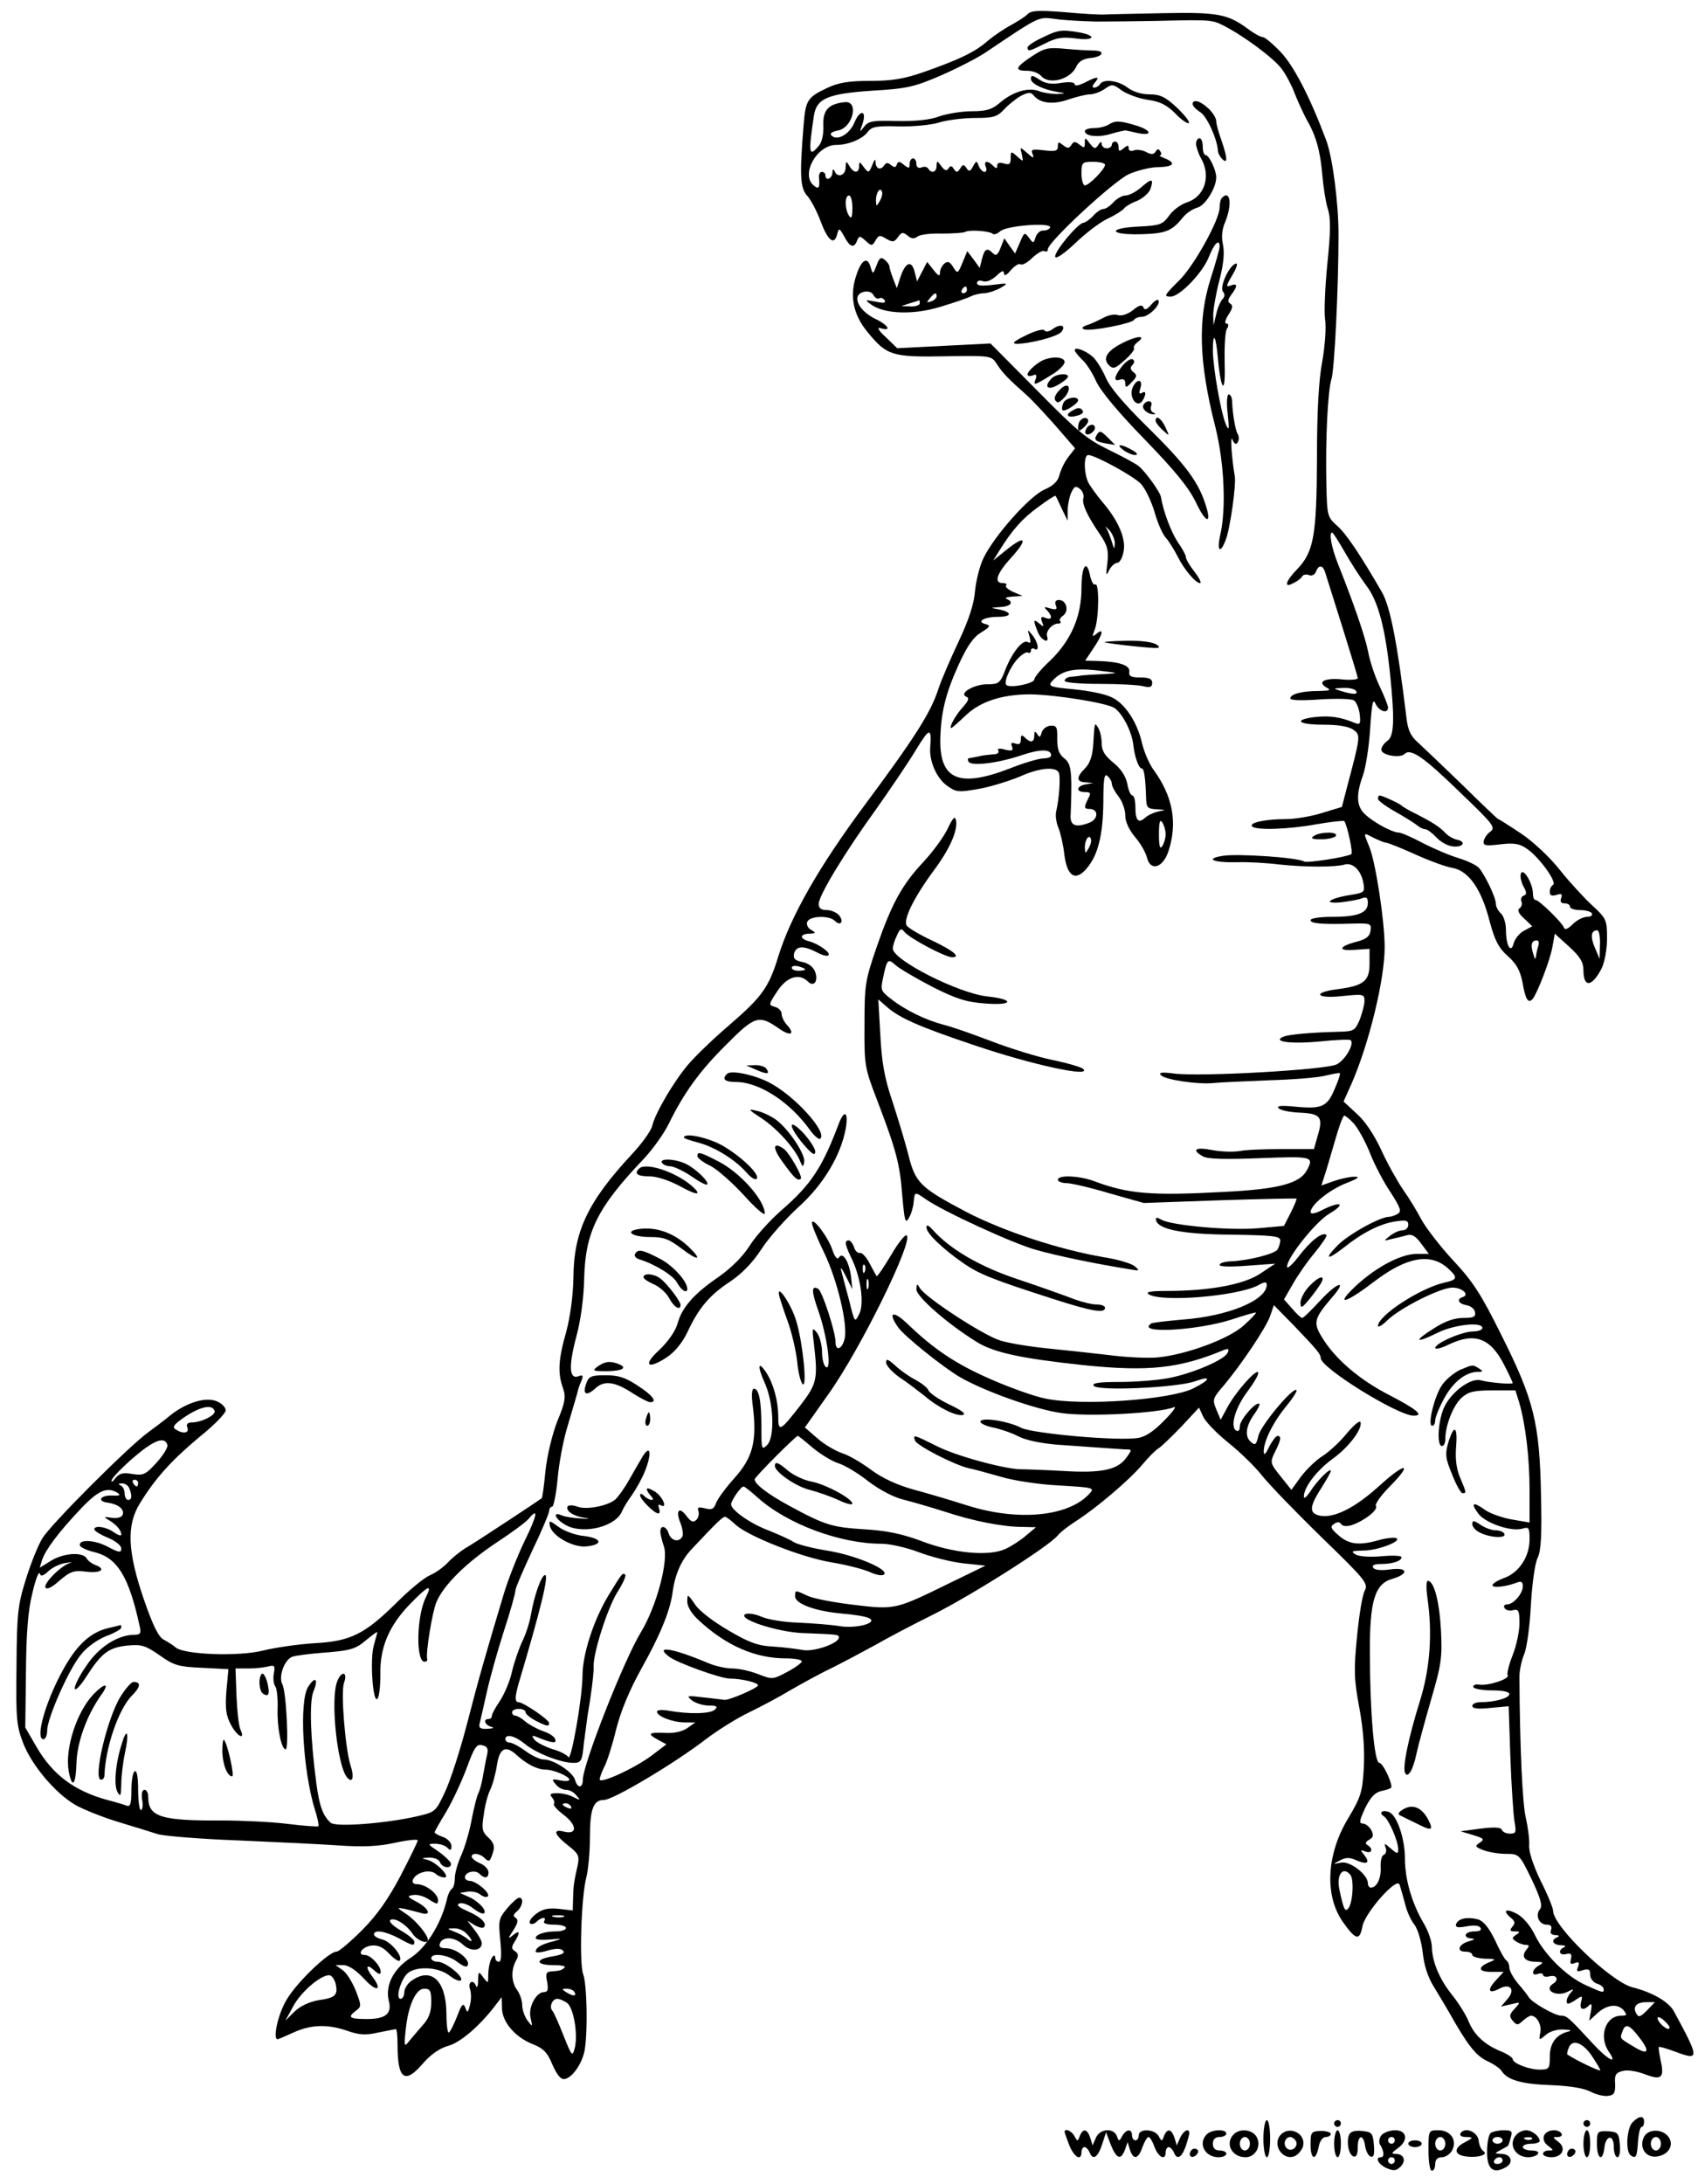 <?xml version="1.0" standalone="no"?>
<!DOCTYPE svg PUBLIC "-//W3C//DTD SVG 20010904//EN"
 "http://www.w3.org/TR/2001/REC-SVG-20010904/DTD/svg10.dtd">
<svg version="1.0" xmlns="http://www.w3.org/2000/svg"
 width="504pt" height="648pt" viewBox="0 0 504 648"
 preserveAspectRatio="xMidYMid meet">

<g transform="translate(0,648) scale(0.1,-0.1)"
fill="#000000" stroke="none">
<path d="M3049 6437 c-8 -8 -31 -22 -49 -32 -19 -10 -50 -31 -68 -46 -37 -33
-85 -56 -191 -93 -57 -20 -94 -26 -158 -26 -64 0 -94 -5 -128 -21 -59 -28 -64
-36 -70 -113 -12 -149 -10 -185 12 -208 11 -13 27 -44 37 -70 22 -60 41 -77
50 -46 6 23 7 23 22 -4 17 -32 29 -35 38 -12 6 15 8 15 25 0 18 -17 20 -16 30
1 9 16 13 16 31 5 19 -11 24 -11 35 4 11 16 15 16 29 5 11 -10 20 -10 29 -3 7
6 39 10 72 9 33 0 65 2 70 5 12 7 73 3 82 -6 3 -3 13 0 22 8 19 17 153 27 148
11 -2 -5 -11 -9 -20 -9 -9 1 -19 -8 -23 -19 -6 -20 -7 -20 -20 -2 -13 17 -14
16 -27 -15 l-14 -32 -16 22 -16 23 -11 -28 c-8 -21 -14 -25 -22 -17 -18 18
-25 15 -33 -15 l-7 -28 -18 25 -19 25 -14 -34 c-14 -34 -15 -34 -28 -13 -10
16 -16 18 -26 10 -7 -6 -13 -18 -13 -27 0 -12 -5 -10 -19 8 l-19 24 -15 -29
-15 -29 -7 28 c-9 36 -27 30 -42 -14 l-11 -34 -11 28 c-6 16 -11 32 -11 36 0
5 -6 14 -14 20 -11 10 -16 6 -24 -16 -11 -28 -11 -28 -18 -5 -9 32 -27 22 -42
-24 -21 -61 -10 -117 33 -169 57 -70 73 -75 231 -72 136 2 136 2 153 -23 16
-26 36 -46 87 -91 16 -14 55 -56 87 -92 l58 -67 -20 -26 c-11 -14 -22 -37 -26
-52 -4 -19 -18 -33 -46 -45 -45 -21 -148 -137 -180 -203 -11 -23 -22 -67 -25
-98 -3 -38 -18 -84 -48 -148 -24 -51 -52 -115 -61 -143 -23 -70 -68 -141 -218
-343 -136 -183 -220 -330 -257 -450 -28 -92 -49 -120 -145 -203 -46 -39 -102
-93 -123 -118 -43 -51 -97 -143 -106 -181 -3 -14 -30 -52 -61 -85 -131 -141
-172 -229 -173 -366 -1 -53 -9 -113 -21 -159 -24 -84 -26 -123 -10 -168 9 -26
7 -42 -17 -99 -15 -39 -30 -101 -35 -147 -4 -43 -9 -79 -11 -81 -9 -7 -188
-125 -218 -143 -20 -11 -47 -33 -60 -47 -14 -15 -38 -32 -55 -39 -16 -7 -59
-42 -95 -78 -97 -96 -138 -117 -246 -123 -49 -3 -118 -13 -154 -22 -72 -18
-232 -12 -258 9 -8 7 -24 17 -35 23 -16 7 -33 42 -60 120 -49 143 -52 221 -11
286 46 75 94 127 175 195 44 35 79 71 79 80 0 8 -11 20 -25 26 -32 15 -89 -2
-137 -39 -19 -16 -50 -39 -69 -53 -61 -45 -290 -274 -314 -315 -13 -22 -35
-77 -49 -123 -23 -74 -26 -100 -27 -255 -2 -156 0 -177 20 -229 26 -66 95
-148 155 -183 23 -13 80 -36 126 -50 47 -14 101 -31 120 -37 19 -5 125 -14
235 -18 110 -5 245 -11 300 -15 72 -5 119 -3 168 8 37 8 67 11 67 7 0 -4 -23
-51 -51 -105 -36 -68 -69 -116 -114 -161 -35 -35 -69 -64 -76 -64 -23 0 -120
-93 -149 -144 -25 -42 -41 -116 -26 -116 2 0 23 9 47 20 53 24 102 25 160 5
34 -12 54 -14 92 -5 26 5 50 10 52 10 3 0 5 -21 5 -47 0 -103 22 -118 77 -53
22 25 48 43 72 50 36 9 92 57 138 116 l22 29 1 -32 c0 -41 38 -86 90 -107 33
-13 45 -25 60 -62 14 -31 25 -44 36 -42 24 4 54 49 60 89 9 61 6 193 -5 222
-12 32 -6 232 10 290 5 21 10 72 10 114 0 86 10 113 42 113 27 0 210 109 302
180 37 28 95 64 129 80 33 16 88 45 121 65 33 19 89 50 125 67 36 18 92 48
125 66 33 19 112 61 175 92 117 59 343 202 370 235 8 10 33 29 55 43 59 38
155 119 195 166 19 23 41 45 50 50 8 5 38 34 67 64 l52 56 12 -26 c6 -15 40
-50 76 -79 35 -28 80 -72 100 -98 20 -25 99 -107 176 -182 129 -125 139 -137
128 -158 -7 -12 -17 -73 -23 -136 -10 -100 -9 -127 7 -213 12 -65 16 -126 13
-178 -4 -71 -9 -86 -46 -148 -65 -107 -71 -230 -16 -308 38 -54 50 -57 58 -13
8 41 102 147 110 124 3 -8 10 -33 16 -55 5 -23 18 -52 29 -65 10 -14 20 -49
24 -82 4 -38 15 -73 34 -103 15 -25 35 -58 43 -72 55 -98 80 -130 113 -146 20
-9 40 -23 44 -30 16 -26 58 -39 144 -42 56 -2 99 -9 119 -19 17 -9 41 -15 53
-13 18 2 22 9 21 36 -2 26 2 33 23 38 14 4 42 -1 66 -10 49 -19 58 -10 46 42
-4 20 -7 38 -5 39 2 2 24 -5 49 -14 72 -27 72 -21 -4 119 -15 29 -64 57 -123
72 -64 16 -236 181 -236 227 0 8 -16 48 -37 89 -22 46 -36 87 -34 107 1 17 -4
53 -10 80 -10 39 -18 214 -19 419 0 17 6 47 14 66 8 19 17 84 20 147 4 65 12
123 20 139 10 21 13 66 10 188 -4 211 -21 281 -117 472 -60 121 -84 159 -144
223 -39 42 -81 97 -94 121 -12 23 -36 63 -54 88 -17 25 -47 78 -65 118 -21 45
-48 86 -73 108 l-39 36 25 56 c51 118 97 306 97 402 0 78 -27 252 -45 296 -19
47 -20 45 13 28 15 -7 31 -14 36 -14 5 0 43 -15 85 -34 42 -19 93 -38 113 -41
48 -9 86 -64 110 -160 15 -55 26 -77 53 -101 26 -23 37 -43 44 -78 9 -52 17
-64 30 -50 14 17 52 115 59 155 l7 39 43 -39 c32 -29 42 -46 42 -69 0 -53 25
-51 54 5 9 19 16 56 16 89 0 55 -2 59 -44 98 -25 23 -68 70 -96 105 -29 37
-79 84 -115 108 -36 24 -66 43 -68 43 -2 0 -50 46 -108 103 -58 56 -117 112
-131 125 -20 17 -29 36 -33 70 -27 222 -48 331 -73 375 -65 112 -106 174 -134
198 -28 25 -29 30 -31 120 -3 136 4 278 15 314 9 28 21 270 21 430 0 94 -18
231 -37 280 -48 128 -96 220 -135 261 -23 24 -47 44 -53 44 -6 0 -25 10 -42
23 -61 45 -89 51 -250 48 -83 -2 -162 -3 -176 -4 -14 -1 -68 2 -121 7 -78 6
-99 5 -110 -7z m206 -21 c44 0 125 1 180 2 160 4 163 3 197 -14 62 -32 149
-97 172 -128 13 -17 31 -51 40 -76 10 -25 26 -59 35 -76 27 -46 40 -92 46
-164 3 -35 10 -80 16 -99 9 -27 9 -65 -1 -162 -7 -69 -10 -144 -7 -166 4 -22
0 -77 -8 -124 -11 -56 -16 -152 -16 -289 -1 -228 -9 -277 -59 -329 -35 -36
-40 -57 -11 -41 11 5 23 14 26 20 3 5 12 7 20 4 8 -4 18 1 21 10 8 21 20 20
27 -1 3 -10 26 -83 51 -162 25 -80 46 -148 46 -153 0 -4 -19 -6 -43 -4 -52 6
-79 -6 -51 -23 16 -9 13 -10 -21 -11 -50 0 -85 -9 -85 -22 0 -6 35 -7 88 -3
48 3 93 2 101 -3 7 -5 15 -24 17 -42 3 -27 1 -31 -14 -25 -44 18 -73 22 -116
18 -69 -8 -55 -23 22 -23 43 0 75 -5 89 -15 22 -16 22 -17 -20 -175 l-14 -54
-59 -18 c-32 -10 -80 -18 -105 -18 -61 0 -110 -10 -103 -21 8 -13 107 -10 194
6 41 7 77 11 80 9 8 -9 27 -95 21 -98 -14 -9 -132 -27 -140 -22 -18 12 -197
24 -241 17 -57 -9 -28 -21 45 -19 28 1 84 -2 125 -7 76 -8 162 -8 191 0 23 7
48 -16 55 -51 6 -31 5 -32 -37 -39 -63 -10 -86 -27 -29 -22 25 3 53 8 63 12
13 5 17 2 17 -14 0 -29 -29 -41 -104 -41 -37 0 -66 -4 -66 -10 0 -10 34 -13
128 -10 50 1 53 0 50 -21 -2 -17 -13 -25 -38 -32 -56 -14 -62 -29 -10 -25 l45
3 0 -45 c0 -51 -18 -65 -97 -75 -76 -10 -60 -29 17 -20 62 6 65 6 65 -15 0
-11 -7 -36 -14 -55 -14 -33 -18 -35 -63 -36 -81 -2 -146 -8 -162 -14 -38 -15
18 -23 104 -15 49 5 92 7 94 4 12 -11 -17 -60 -42 -72 -33 -16 -405 -37 -482
-27 -37 5 -47 3 -39 -5 14 -14 112 -28 157 -23 18 2 91 5 162 8 72 2 148 8
170 14 22 5 41 9 42 7 2 -2 -5 -23 -16 -48 -22 -52 -38 -59 -119 -51 -40 4
-54 2 -47 -5 6 -6 34 -12 64 -13 61 -3 69 -13 52 -69 l-11 -39 -94 0 c-51 0
-108 -2 -127 -6 -19 -3 -55 -2 -81 3 -50 10 -63 1 -27 -19 15 -8 68 -9 170 -5
155 6 160 5 138 -36 -21 -39 -84 -56 -244 -64 -219 -12 -287 -6 -388 32 -43
16 -107 19 -107 4 0 -5 11 -10 25 -10 13 0 71 -13 127 -30 l103 -29 225 8
c124 4 226 6 228 5 2 -1 -6 -20 -17 -42 l-20 -39 -78 -7 c-84 -7 -252 8 -285
25 -16 9 -19 8 -16 -3 9 -26 81 -40 225 -41 120 -2 143 -4 143 -17 0 -8 -4
-20 -8 -27 -8 -13 -87 -33 -138 -35 -19 -1 -34 -5 -34 -11 0 -5 33 -6 83 -2
l82 6 -45 -30 c-49 -32 -149 -51 -280 -51 -46 0 -61 -3 -50 -10 38 -24 258 -6
323 26 21 12 27 12 27 2 -1 -46 -115 -93 -251 -103 -46 -4 -87 -9 -91 -11 -51
-32 133 -22 237 11 39 13 71 22 73 21 1 -2 -15 -19 -36 -38 -44 -40 -168 -86
-254 -95 -29 -3 -96 0 -148 7 -52 6 -135 15 -185 20 -49 5 -111 15 -136 23
-50 15 -223 128 -239 156 -8 14 -9 13 -10 -4 0 -22 92 -102 177 -155 52 -33
133 -50 318 -70 194 -20 286 -10 418 45 13 5 16 3 11 -8 -8 -21 -107 -63 -178
-76 -33 -6 -97 -11 -143 -11 -60 0 -82 -3 -77 -11 10 -17 247 -6 301 13 50 18
47 5 -5 -21 -68 -34 -333 -53 -440 -30 -31 6 -104 32 -161 57 -103 45 -168 88
-248 165 -43 41 -59 34 -27 -11 18 -26 134 -119 184 -148 73 -42 222 -95 299
-106 80 -12 290 -1 335 17 10 5 -2 -13 -28 -39 -30 -31 -56 -49 -78 -52 -59
-10 -313 13 -347 30 -38 20 -121 33 -121 18 0 -5 17 -13 37 -17 20 -4 54 -15
75 -26 23 -12 68 -21 115 -25 43 -3 101 -7 128 -9 28 -2 60 -4 73 -5 23 0 23
0 5 -25 -26 -36 -74 -46 -188 -39 -55 3 -110 5 -123 5 -44 -1 -194 39 -252 69
-68 34 -71 35 -64 16 6 -15 116 -72 160 -82 16 -3 58 -15 94 -25 35 -11 113
-23 172 -26 104 -6 108 -7 92 -24 -62 -69 -213 -83 -364 -35 -47 15 -118 36
-159 47 -47 13 -91 33 -125 58 -28 21 -67 44 -87 50 -20 7 -53 26 -73 44 l-37
32 70 99 c95 133 254 457 232 471 -5 3 -26 -24 -47 -60 -21 -35 -40 -63 -42
-61 -2 3 -11 19 -21 38 -9 18 -22 32 -28 31 -7 -2 -15 6 -18 17 -4 11 -11 20
-16 20 -13 0 -11 -12 6 -48 29 -56 41 -137 26 -169 -14 -28 -14 -28 -30 37
-10 36 -20 76 -24 90 -4 14 2 7 13 -15 l20 -40 -4 38 c-6 45 -25 75 -36 56 -5
-7 -12 2 -19 22 -12 38 -60 101 -61 81 0 -8 16 -47 36 -88 40 -83 71 -215 61
-256 -8 -32 -27 -38 -27 -9 0 29 -39 149 -51 157 -21 12 -21 -6 0 -65 26 -74
40 -177 23 -167 -7 4 -12 24 -12 45 0 20 -7 46 -15 57 -15 18 -15 15 -9 -34
12 -103 9 -117 -40 -181 -60 -77 -66 -81 -66 -34 0 46 -14 97 -35 130 -25 38
-28 21 -5 -30 27 -60 30 -161 7 -184 -16 -16 -17 -13 -17 52 0 78 -7 115 -22
115 -7 0 -8 -21 -3 -56 12 -100 -1 -149 -55 -209 -26 -29 -51 -63 -55 -75 -6
-17 -12 -20 -32 -15 -20 5 -24 3 -20 -8 3 -8 0 -20 -6 -26 -9 -9 -16 -6 -29
11 -22 30 -34 17 -18 -21 6 -16 9 -35 5 -40 -10 -18 -33 -12 -40 9 -7 23 -25
27 -25 6 0 -8 5 -27 10 -42 16 -41 -21 -180 -68 -257 -51 -84 -172 -392 -172
-437 0 -26 -16 -26 -23 -1 -6 23 -63 61 -93 61 -11 0 -35 11 -54 25 -19 14
-40 25 -47 25 -7 0 -13 5 -13 10 0 17 27 11 57 -13 33 -28 108 -57 144 -57 24
0 27 4 32 58 4 31 9 68 11 82 10 57 19 126 18 145 -2 39 40 170 69 219 17 26
28 51 25 54 -8 7 -9 6 -51 -63 -43 -72 -75 -170 -76 -234 0 -68 -34 -258 -42
-244 -4 7 -26 18 -48 24 -21 7 -45 19 -52 27 -10 13 -9 15 8 8 44 -18 58 -19
53 -6 -2 8 -18 18 -36 24 -17 6 -41 19 -52 28 -11 10 -25 18 -30 18 -6 0 -10
5 -10 10 0 6 9 10 20 10 11 0 20 -4 20 -10 0 -5 13 -16 30 -25 33 -17 40 -18
40 -7 0 10 -77 62 -91 62 -11 0 -11 15 0 54 67 225 92 328 78 323 -11 -3 -32
-63 -41 -117 -4 -23 -15 -58 -25 -78 -10 -21 -24 -61 -31 -90 -6 -29 -23 -68
-36 -88 -13 -19 -24 -39 -24 -44 0 -6 -4 -10 -10 -10 -17 0 -11 -18 8 -23 10
-3 6 -5 -11 -6 -22 -1 -27 3 -23 17 2 9 12 51 21 92 9 41 32 123 51 182 19 58
34 112 34 120 0 7 23 60 50 118 28 58 50 111 50 117 0 7 4 13 9 13 4 0 12 37
16 82 4 46 17 116 30 158 12 41 25 84 28 95 2 11 8 29 13 39 6 15 4 18 -9 13
-27 -10 -30 28 -7 115 14 51 23 119 24 178 4 135 39 207 174 349 28 29 62 77
76 105 46 94 93 159 172 237 85 86 97 89 157 47 33 -23 48 -17 24 10 -10 10
-17 26 -17 34 0 9 -9 18 -20 21 -19 5 -19 7 7 46 28 43 65 55 91 29 18 -18 32
2 21 30 -5 13 -20 25 -38 28 -22 5 -27 10 -24 25 6 23 28 24 67 4 16 -9 32
-13 35 -9 8 7 -28 33 -56 41 -13 3 -23 9 -23 14 0 5 10 9 23 9 19 1 20 2 5 11
-10 5 -15 16 -12 24 7 18 65 20 82 3 17 -17 28 -2 12 17 -7 8 -23 15 -36 15
-17 0 -24 6 -24 18 0 25 77 152 171 282 41 58 94 136 117 174 41 68 48 69 43
8 -3 -40 19 -91 50 -113 28 -20 34 -20 97 -9 37 7 90 24 119 36 57 26 108 31
116 11 5 -13 1 -76 -8 -114 -3 -12 0 -34 7 -50 6 -15 14 -50 17 -77 8 -66 33
-82 66 -43 34 39 49 99 50 199 0 68 3 84 12 76 7 -6 13 -16 13 -23 0 -7 9 -24
20 -38 11 -14 20 -39 20 -56 0 -19 11 -42 28 -63 16 -18 32 -46 36 -61 10 -43
47 -33 64 17 28 85 13 164 -44 242 -13 18 -28 53 -34 78 -14 63 -51 120 -92
138 -18 9 -68 19 -111 23 -67 6 -76 9 -66 22 28 33 63 42 135 34 68 -8 68 -8
19 -11 -27 -1 -57 -3 -65 -4 -8 -2 -23 -3 -32 -4 -10 -1 -18 -6 -18 -12 0 -5
43 -9 104 -9 57 0 115 -3 130 -7 20 -5 26 -2 26 10 0 12 -10 16 -35 16 -28 0
-35 4 -33 17 3 19 -29 30 -94 32 l-37 1 24 36 c28 41 33 63 10 44 -14 -11 -14
-10 -5 14 12 33 13 139 1 132 -5 -3 -11 8 -15 24 -10 53 -26 33 -26 -35 0 -84
-31 -155 -93 -215 -26 -24 -47 -49 -47 -56 0 -11 -67 -26 -82 -17 -11 6 10 55
34 80 12 12 25 20 29 17 5 -3 9 0 9 6 0 6 5 8 10 5 16 -10 12 19 -6 41 -15 18
-15 18 -8 -5 4 -16 3 -21 -5 -16 -15 9 -46 -29 -67 -82 -15 -40 -20 -43 -53
-43 -40 0 -86 -27 -63 -37 10 -4 7 -12 -11 -32 -21 -23 -42 -61 -33 -61 1 0
21 17 43 38 43 41 108 62 191 62 74 -1 225 -25 249 -40 24 -15 53 -71 57 -111
4 -35 16 -69 25 -69 7 0 11 -27 13 -92 1 -24 5 -28 32 -29 27 -2 28 -2 6 -6
-14 -3 -32 -11 -41 -19 -20 -18 -29 -9 -29 33 0 18 -4 33 -9 33 -5 0 -12 16
-15 35 -5 23 -19 44 -41 62 -26 21 -35 36 -35 58 0 17 -5 37 -10 45 -11 18
-11 20 -15 -47 -2 -35 -10 -58 -24 -72 -27 -27 -27 -41 2 -42 l22 -2 -22 -4
c-29 -5 -30 -23 -3 -23 17 0 19 -3 10 -19 -13 -26 -13 -31 4 -31 27 0 27 -30
-1 -41 -42 -16 -58 -8 -55 26 1 17 2 57 2 90 -1 48 -5 63 -22 76 -15 12 -20
27 -20 57 1 35 -2 40 -20 39 -12 -1 -23 -10 -26 -20 -4 -15 -7 -16 -13 -5 -7
10 -9 9 -9 -4 0 -21 -11 -23 -28 -6 -9 9 -12 8 -12 -6 0 -13 -5 -16 -16 -12
-12 4 -15 2 -10 -9 4 -12 0 -14 -21 -9 -17 5 -24 3 -20 -3 4 -6 -3 -11 -16
-11 -12 -1 -31 -3 -42 -6 -11 -2 -24 -5 -28 -5 -5 -1 -5 -6 -2 -11 9 -14 89
-4 159 20 54 18 86 18 86 -1 0 -5 -10 -9 -23 -9 -12 0 -58 -13 -100 -30 -148
-57 -206 -34 -206 81 1 82 15 140 54 226 26 57 44 83 68 97 25 16 28 20 14 24
-31 7 -7 22 36 22 43 0 42 15 -3 23 -21 4 -20 4 8 6 32 1 43 15 20 24 -7 3 1
6 17 7 l30 2 -28 12 c-15 7 -24 15 -21 19 4 4 0 7 -9 7 -28 0 -19 28 24 75 51
56 44 70 -12 25 l-41 -33 18 29 c40 64 69 96 116 130 27 20 50 35 51 33 2 -2
10 -20 19 -39 l17 -35 0 33 c1 18 6 42 12 53 8 17 13 18 25 8 8 -7 12 -19 10
-26 -6 -16 10 -52 50 -110 21 -31 25 -46 21 -83 -5 -37 -4 -41 5 -22 6 12 17
22 24 22 7 0 16 15 19 34 8 38 -17 94 -64 148 -15 18 -33 43 -40 55 -14 27
-15 83 -1 83 20 0 132 -61 156 -85 12 -12 30 -49 40 -81 9 -33 24 -68 34 -79
10 -11 25 -36 35 -55 19 -39 54 -80 67 -80 5 0 -2 15 -16 33 -15 19 -26 38
-26 44 0 6 -11 26 -25 46 -20 31 -42 90 -49 132 -2 15 -47 77 -66 92 -8 7 -49
29 -90 49 -64 31 -93 55 -212 176 l-138 139 -138 -7 -139 -7 -34 33 c-19 17
-27 29 -17 27 36 -12 26 8 -14 27 -51 25 -71 70 -35 80 13 3 25 0 30 -10 4 -8
12 -12 17 -9 5 3 12 0 16 -6 4 -8 -3 -9 -27 -4 -32 6 -33 6 -14 -8 39 -29 127
-32 207 -7 40 12 81 26 90 31 10 5 28 9 40 9 13 1 34 8 48 16 24 14 23 15 -22
9 -34 -4 -48 -3 -48 5 0 7 7 9 17 6 10 -4 25 2 40 15 16 16 23 18 23 8 1 -9 7
-6 20 9 11 13 24 21 29 18 5 -4 21 5 35 19 15 14 31 23 36 20 6 -3 10 -1 10 5
0 22 194 201 240 223 25 11 64 21 87 21 47 1 55 12 21 26 -13 5 -19 9 -15 9 5
1 5 6 1 12 -5 8 -9 8 -14 -1 -6 -9 -13 -9 -28 -1 -11 6 -28 8 -36 5 -9 -4 -16
-1 -16 6 0 10 -3 10 -15 0 -12 -10 -15 -10 -15 4 0 9 -4 16 -10 16 -5 0 -10
-4 -10 -10 0 -5 -7 -10 -15 -10 -8 0 -15 6 -15 13 0 8 -4 7 -10 -3 -9 -13 -12
-12 -25 4 -14 19 -15 19 -15 2 0 -16 -2 -16 -16 -5 -13 10 -17 10 -24 -1 -7
-11 -11 -11 -24 -1 -14 11 -16 11 -16 -3 0 -14 -7 -16 -41 -12 -35 4 -40 3
-34 -11 5 -14 2 -13 -16 3 -22 19 -22 19 -16 -4 5 -23 5 -23 -14 -6 -18 16
-19 16 -19 -5 0 -18 -4 -21 -20 -16 -13 4 -20 2 -20 -6 0 -10 -3 -10 -12 -1
-17 17 -29 15 -22 -3 4 -8 2 -15 -4 -15 -5 0 -13 8 -17 18 -6 16 -7 16 -17 -2
-8 -15 -12 -16 -19 -5 -8 12 -11 12 -19 -1 -8 -12 -11 -13 -19 -1 -6 10 -10
10 -16 1 -5 -8 -11 -6 -21 7 -12 17 -13 17 -14 1 0 -19 -15 -24 -25 -8 -3 5
-12 7 -20 3 -9 -3 -15 1 -15 11 0 9 -4 16 -10 16 -5 0 -10 -7 -10 -16 0 -14
-2 -15 -17 -3 -13 11 -17 11 -21 1 -3 -9 -7 -10 -17 -2 -9 8 -15 8 -20 0 -10
-16 -25 -12 -26 8 0 12 -3 10 -10 -8 -10 -24 -11 -24 -25 -6 -12 17 -14 18
-14 3 0 -22 -16 -22 -29 1 -9 15 -10 15 -11 -5 0 -24 -25 -32 -33 -10 -3 7 -6
5 -6 -5 -1 -19 -21 -26 -21 -8 0 6 -5 10 -11 10 -5 0 -9 -8 -8 -17 3 -31 -1
-36 -16 -23 -39 33 10 120 67 120 37 0 79 18 94 39 11 15 26 18 91 16 43 -1
98 4 122 12 24 7 72 13 106 13 53 0 65 3 86 26 13 14 36 32 50 40 23 11 29 11
38 0 19 -23 58 -27 103 -11 24 8 52 15 63 15 11 0 31 7 44 16 21 15 25 15 50
-4 16 -11 50 -24 77 -28 37 -5 57 -15 83 -41 18 -19 36 -31 40 -28 3 4 -13 24
-36 46 -34 32 -50 39 -81 39 -24 0 -49 8 -65 20 -27 21 -72 27 -82 10 -3 -5
-11 -10 -17 -10 -7 0 -6 6 2 15 16 19 7 19 -30 0 -18 -9 -30 -11 -30 -5 0 6
-15 8 -40 4 -29 -5 -47 -2 -65 10 -20 13 -25 14 -25 2 0 -14 36 -32 80 -39 25
-4 25 -4 -2 -6 -15 0 -38 3 -52 8 -32 13 -78 0 -117 -33 -24 -21 -41 -26 -84
-26 -29 0 -72 -7 -96 -15 -29 -11 -72 -15 -127 -14 -71 2 -84 0 -97 -17 -14
-18 -14 -17 -5 8 14 41 -7 45 -24 4 -15 -35 -51 -55 -68 -38 -6 6 1 11 20 15
44 9 62 88 20 84 -49 -5 -66 -24 -64 -69 1 -26 -4 -49 -13 -60 -30 -36 -32
-25 -15 89 8 51 41 65 174 74 103 6 124 11 205 46 50 22 110 53 133 69 159
107 154 104 202 98 25 -4 81 -7 125 -8z m25 -425 c0 -12 -47 -61 -60 -61 -5 0
-10 16 -10 35 0 33 2 35 35 35 19 0 35 -4 35 -9z m-669 -108 c-10 -17 -10 -16
-11 3 0 23 13 41 18 25 2 -6 -1 -18 -7 -28z m-81 -20 c0 -28 -3 -34 -10 -23
-13 20 -13 60 0 60 6 0 10 -17 10 -37z m340 -243 c0 -5 -5 -10 -11 -10 -5 0
-7 5 -4 10 3 6 8 10 11 10 2 0 4 -4 4 -10z m-90 -19 c0 -5 -7 -12 -16 -15 -14
-5 -15 -4 -4 9 14 17 20 19 20 6z m-50 -21 c0 -5 -12 -10 -27 -9 l-28 1 25 8
c14 4 26 8 28 9 1 1 2 -3 2 -9z m579 -714 c-1 -17 -2 -16 -9 7 -5 16 -12 34
-17 41 -4 6 0 3 10 -7 9 -11 17 -29 16 -41z m682 -23 c18 -32 47 -77 65 -101
35 -46 56 -127 70 -262 14 -137 12 -184 -8 -198 -10 -7 -18 -19 -18 -26 0 -17
56 -26 69 -13 18 18 56 -8 166 -115 97 -93 105 -103 89 -115 -10 -7 -19 -20
-20 -29 -2 -13 6 -14 49 -9 41 5 58 2 79 -13 36 -24 90 -99 78 -107 -6 -3 -10
-13 -10 -21 0 -11 6 -13 20 -9 15 5 18 3 14 -9 -4 -11 -1 -16 10 -16 9 0 16
-4 16 -10 0 -5 13 -10 29 -10 17 0 33 -4 36 -10 3 -5 -3 -10 -14 -10 -12 0
-31 -10 -43 -22 -14 -14 -23 -18 -26 -10 -5 15 -74 82 -84 82 -5 0 -8 8 -8 19
0 29 -27 75 -35 61 -4 -7 -1 -23 6 -38 11 -19 11 -26 2 -29 -7 -2 -10 -10 -7
-18 3 -7 0 -16 -6 -20 -7 -4 -3 -15 14 -30 l24 -23 -24 -13 c-14 -7 -27 -24
-31 -37 -8 -33 -23 -8 -23 39 0 20 -7 42 -15 49 -8 7 -15 20 -15 29 0 18 -31
83 -50 106 -7 8 -34 21 -60 29 -27 8 -74 28 -107 45 -32 17 -64 31 -71 31 -19
0 -73 29 -99 53 -27 24 -29 58 -7 118 8 24 18 87 21 139 5 74 8 90 16 72 10
-22 37 -31 37 -11 0 5 -11 34 -25 63 -14 29 -29 75 -34 102 -9 46 -43 144 -90
262 -19 48 -27 92 -17 92 3 0 19 -26 37 -57z m34 -413 c7 -11 -9 -11 -45 0
-24 8 -24 8 7 9 17 1 35 -3 38 -9z m-565 -425 c0 -11 -5 -27 -10 -35 -7 -11
-10 -1 -10 35 0 36 3 46 10 35 5 -8 10 -24 10 -35z m-229 -42 c-10 -17 -10
-16 -11 3 0 23 13 41 18 25 2 -6 -1 -18 -7 -28z m1518 -285 l-1 -43 -14 33
c-14 33 -12 52 7 52 5 0 9 -19 8 -42z m-183 -4 c-3 -9 -6 -23 -7 -32 -1 -10
-4 -7 -8 8 -9 28 -5 40 11 40 5 0 7 -7 4 -16z m-2176 -70 c0 -2 -9 -4 -20 -4
-11 0 -20 4 -20 9 0 5 9 7 20 4 11 -3 20 -7 20 -9z m1628 -457 c12 -13 34 -52
48 -87 14 -36 42 -89 62 -118 28 -44 33 -56 21 -63 -8 -5 -20 -9 -26 -9 -27 0
-122 -53 -153 -85 -41 -42 -31 -45 19 -6 55 44 107 70 151 77 33 5 40 4 40
-10 0 -9 -8 -16 -17 -16 -10 0 -27 -8 -38 -17 -19 -15 -19 -15 5 -9 14 3 34 8
45 11 15 5 27 -2 43 -24 l23 -31 -36 0 c-50 0 -131 -45 -192 -106 -50 -50 -12
-36 66 24 96 73 167 86 219 39 30 -27 28 -34 -10 -42 -72 -16 -198 -98 -198
-129 0 -5 13 2 28 17 38 37 158 97 193 97 29 0 52 -21 31 -28 -20 -6 -13 -20
10 -24 13 -2 24 -11 26 -20 3 -15 -4 -18 -35 -18 -26 0 -55 -10 -87 -31 -61
-38 -56 -46 9 -14 49 25 135 35 135 15 0 -5 -12 -10 -27 -10 -33 0 -113 -35
-113 -49 0 -5 18 -1 40 10 77 37 124 20 165 -61 14 -27 25 -51 25 -53 0 -5
-70 1 -95 8 -28 8 -83 -31 -106 -75 -20 -37 -26 -120 -9 -120 6 0 10 10 10 21
0 40 23 98 47 121 21 19 36 23 93 23 l68 0 11 -35 c19 -65 31 -165 31 -261 l0
-96 -52 9 c-29 5 -66 18 -81 29 -36 26 -43 20 -18 -13 23 -28 98 -53 130 -43
19 6 21 2 21 -32 0 -51 -31 -98 -74 -114 -20 -7 -36 -17 -36 -22 0 -9 38 -5
73 8 12 5 17 2 17 -11 0 -22 -28 -54 -47 -54 -8 0 -11 -5 -7 -11 3 -6 15 -9
25 -6 16 4 19 -1 19 -39 0 -24 -9 -66 -20 -94 -11 -28 -18 -55 -15 -60 7 -11
-58 -32 -84 -28 -11 2 -19 -1 -18 -7 1 -5 26 -10 55 -10 33 0 52 -4 52 -11 0
-12 -44 -24 -86 -24 -13 0 -24 -5 -24 -11 0 -8 17 -10 54 -6 l54 5 5 -151 c3
-84 9 -169 12 -189 6 -34 5 -38 -13 -38 -11 0 -22 5 -24 11 -3 8 -21 9 -63 4
l-60 -8 37 -11 c33 -10 35 -13 20 -23 -15 -10 -14 -12 11 -22 16 -6 46 -11 67
-11 39 0 40 -1 76 -75 27 -57 33 -79 25 -89 -15 -18 -3 -46 20 -46 12 0 16 -5
13 -15 -4 -10 0 -15 12 -16 11 0 14 -3 7 -6 -21 -8 -15 -23 10 -24 12 0 16 -3
10 -6 -20 -8 -15 -26 6 -20 14 3 17 0 14 -14 -4 -15 -1 -18 11 -13 12 5 15 2
10 -11 -6 -14 -3 -16 14 -10 18 5 22 2 22 -14 0 -11 9 -22 20 -26 11 -3 20
-11 20 -16 0 -12 -1 -12 -52 11 -57 25 -124 91 -152 149 -13 27 -34 52 -53 63
-34 18 -45 10 -18 -12 12 -10 13 -16 4 -26 -9 -11 -7 -14 7 -14 16 0 17 -2 4
-10 -13 -9 -13 -11 0 -20 8 -5 21 -10 29 -10 11 0 11 -3 1 -15 -16 -20 -4 -35
28 -35 23 -1 25 -2 10 -11 -22 -12 -24 -33 -3 -25 8 3 15 1 15 -3 0 -5 9 -7
20 -4 21 5 28 -11 10 -22 -30 -19 10 -41 43 -24 18 9 20 9 10 -2 -7 -7 -13
-19 -13 -26 0 -10 5 -10 24 2 23 16 24 15 19 -4 -6 -23 6 -28 24 -10 7 7 9 2
5 -18 l-5 -28 25 23 c28 25 60 29 78 7 10 -13 9 -15 -8 -15 -47 0 -68 -63 -36
-108 27 -39 -4 -23 -48 25 -73 79 -78 83 -94 83 -19 0 -85 38 -96 54 -3 6 -18
25 -32 41 -14 17 -26 38 -26 47 0 9 -4 19 -9 22 -5 3 -20 30 -34 61 -19 38
-34 56 -51 61 -32 8 -58 2 -64 -14 -3 -10 4 -12 31 -7 21 4 37 3 41 -4 5 -7
-2 -11 -18 -11 -29 0 -36 -19 -8 -21 11 -1 9 -3 -7 -8 -31 -8 -40 -31 -12 -31
12 0 21 -4 21 -10 0 -5 17 -10 38 -11 31 0 33 -2 16 -9 -39 -15 -38 -30 2 -30
l37 0 -23 -25 c-27 -29 -22 -42 10 -25 33 18 49 -3 24 -31 l-19 -22 30 7 c29
7 29 7 11 -13 -16 -17 -17 -23 -6 -36 12 -14 15 -14 30 0 9 8 20 15 24 15 17
0 32 -26 28 -49 -5 -25 -4 -25 15 -9 11 11 34 18 54 17 21 -1 26 -3 14 -6 -36
-9 -55 -34 -55 -75 0 -35 -2 -38 -30 -38 -32 0 -80 19 -80 31 0 5 -17 16 -37
24 -48 20 -78 49 -94 88 -7 18 -28 52 -47 76 -39 48 -61 100 -62 145 0 16 -11
49 -26 73 -34 59 -54 128 -54 190 0 59 -24 128 -47 137 -20 8 -32 -2 -16 -12
15 -9 43 -74 43 -98 0 -15 -2 -15 -22 2 -18 16 -21 17 -15 2 3 -9 1 -18 -6
-21 -6 -2 -10 -18 -9 -36 2 -32 -11 -61 -29 -61 -5 0 -9 6 -9 13 0 26 -54 67
-80 61 -25 -5 -25 -5 -2 7 17 9 28 9 48 0 32 -14 42 -8 23 16 -12 15 -12 16 4
10 19 -7 24 8 6 19 -8 5 -6 10 5 16 12 7 14 13 6 29 -6 10 -17 19 -25 19 -12
0 -10 9 7 46 17 34 30 47 50 51 16 3 28 8 28 11 0 19 -26 72 -36 72 -15 0 -28
154 -28 326 -1 155 15 206 67 220 50 15 46 35 -6 28 -28 -4 -47 -2 -51 5 -5 7
3 11 23 11 34 0 61 9 61 20 0 5 -26 6 -59 3 -34 -3 -66 -1 -77 5 -16 10 -12
11 24 12 43 0 118 30 95 37 -6 2 -29 0 -50 -6 -59 -17 -89 -13 -120 14 -23 20
-26 26 -13 34 9 7 17 6 21 -1 4 -6 16 -7 30 -3 37 12 80 45 73 57 -4 5 15 32
42 59 70 71 46 72 -33 0 -74 -67 -137 -97 -178 -87 -31 8 -28 28 11 88 13 21
24 41 24 44 0 12 -42 -30 -61 -61 -11 -16 -19 -23 -19 -15 0 28 38 77 84 111
48 34 91 90 84 110 -2 6 -20 -9 -41 -34 -20 -25 -53 -55 -72 -67 -18 -11 -47
-39 -63 -60 l-29 -40 -32 40 c-31 39 -32 41 -17 72 18 35 20 48 8 48 -5 0 -16
-15 -25 -32 -10 -22 -16 -27 -16 -15 -1 29 26 85 65 133 20 24 35 47 32 50
-10 10 -107 -106 -113 -136 -6 -25 -9 -29 -21 -19 -20 16 -17 46 7 81 12 16
19 31 17 33 -9 9 -58 -47 -58 -66 0 -12 -4 -17 -11 -13 -19 12 -2 70 36 119
19 26 33 50 29 54 -8 8 -71 -64 -93 -108 l-18 -33 -13 31 c-12 29 -10 33 20
68 55 65 129 176 140 209 l11 32 57 -58 c70 -73 82 -87 82 -99 0 -29 229 -171
276 -171 32 0 9 19 -72 61 -90 46 -163 109 -201 173 -26 42 -22 55 29 115 49
55 20 50 -32 -6 -27 -29 -51 -53 -55 -53 -3 0 -17 12 -30 28 l-24 27 26 45
c14 25 43 67 65 93 22 27 38 51 35 53 -11 11 -47 -17 -82 -63 -19 -25 -35 -39
-35 -31 0 27 85 133 125 157 49 29 38 39 -15 14 -26 -14 -40 -16 -40 -9 0 21
55 66 106 86 36 14 42 19 24 19 -14 0 -41 -6 -61 -13 l-37 -13 10 31 c6 17 19
64 31 104 11 39 23 72 27 72 4 0 16 -10 28 -23z m-1451 -439 c-3 -8 -6 -5 -6
6 -1 11 2 17 5 13 3 -3 4 -12 1 -19z m10 -50 c-3 -7 -5 -2 -5 12 0 14 2 19 5
13 2 -7 2 -19 0 -25z m-1940 -364 c4 -12 -39 -34 -67 -34 -13 0 -18 -5 -14
-15 7 -17 -13 -20 -34 -6 -11 6 -7 13 16 30 53 38 92 47 99 25z m1775 -109
c23 -19 57 -40 76 -46 20 -6 61 -31 91 -55 35 -26 75 -47 106 -54 28 -7 82
-23 120 -35 81 -27 171 -45 229 -45 l41 -1 -30 -25 c-16 -14 -44 -32 -62 -40
-50 -22 -154 -12 -248 24 -59 22 -104 31 -171 35 -94 6 -115 12 -222 70 -64
35 -102 64 -102 78 0 7 121 128 128 129 2 0 22 -16 44 -35z m-1915 8 c2 -6
-12 -30 -32 -52 -33 -36 -39 -39 -72 -34 -28 5 -39 2 -51 -13 -9 -12 -13 -13
-10 -4 3 8 33 39 67 68 60 51 90 61 98 35z m-87 -113 c0 -5 -2 -10 -4 -10 -3
0 -8 5 -11 10 -3 6 -1 10 4 10 6 0 11 -4 11 -10z m-26 -16 c9 -23 7 -34 -4
-34 -5 0 -10 9 -10 19 0 11 -6 22 -12 24 -8 4 -7 6 3 6 9 1 20 -6 23 -15z
m1865 -27 c87 -78 244 -137 368 -137 24 0 73 -11 110 -25 37 -14 96 -29 132
-33 l66 -7 -105 -51 c-163 -80 -163 -80 -287 -65 -60 7 -121 19 -137 27 -36
17 -36 17 -36 -2 0 -22 60 -44 138 -51 37 -3 74 -9 82 -14 27 -14 -40 -32 -90
-23 -25 4 -79 8 -120 10 -41 1 -91 9 -111 18 -19 8 -40 11 -47 7 -24 -14 95
-53 171 -56 104 -4 107 -4 107 -13 0 -18 -77 -44 -108 -37 -17 3 -56 8 -87 10
-45 2 -72 12 -133 48 -43 25 -87 58 -99 77 -22 32 -23 32 -23 8 0 -14 13 -36
33 -54 81 -76 169 -114 259 -114 26 0 48 -4 48 -9 0 -4 -20 -19 -43 -31 -43
-23 -45 -23 -86 -7 -23 9 -57 17 -77 17 -19 0 -51 7 -72 16 -104 44 -162 54
-116 19 25 -19 154 -65 180 -65 35 0 84 -12 84 -20 0 -8 -89 -46 -100 -43 -3
0 -30 4 -60 7 -51 6 -54 6 -36 -9 11 -8 33 -15 50 -15 24 0 27 -3 18 -12 -13
-13 -79 -14 -139 -3 -18 3 -33 2 -33 -3 0 -14 47 -32 83 -32 l31 0 -24 -17
c-15 -10 -39 -16 -67 -14 -49 2 -53 -3 -19 -21 l24 -13 -42 -32 c-50 -38 -156
-87 -156 -72 0 5 6 22 14 38 8 15 24 65 35 111 14 55 40 117 75 180 55 98 85
171 92 224 7 53 25 96 56 129 77 82 93 97 100 97 4 0 18 -11 32 -24 38 -34
194 -96 283 -111 43 -7 95 -20 115 -29 22 -10 39 -12 43 -6 10 16 -92 58 -172
70 -42 7 -86 18 -97 25 -12 8 -46 23 -76 35 -53 20 -110 60 -110 77 0 11 29
53 37 53 3 0 22 -15 42 -33z m-1900 14 c10 -7 6 -9 -15 -8 -36 2 -48 -17 -14
-21 32 -5 50 -20 44 -36 -3 -8 -16 -11 -32 -9 -25 4 -26 3 -7 -8 21 -13 35
-29 35 -42 0 -5 -10 -1 -22 7 -23 17 -58 21 -58 9 0 -5 18 -16 40 -25 22 -9
40 -23 40 -32 0 -13 -6 -13 -40 5 -39 21 -87 23 -83 4 1 -5 21 -15 44 -20 67
-17 101 -71 133 -217 6 -24 3 -28 -16 -28 -50 -1 -106 -37 -143 -94 -21 -30
-35 -60 -33 -66 2 -7 18 10 35 37 45 70 66 85 121 91 43 4 54 0 96 -29 42 -30
56 -34 126 -37 l78 -4 -6 -65 c-4 -52 -1 -73 13 -99 18 -35 44 -49 29 -16 -5
9 -10 54 -12 100 l-3 82 38 0 c21 0 48 3 59 6 19 5 21 2 17 -20 -3 -14 -1 -32
4 -39 5 -6 8 -36 7 -66 -2 -55 11 -121 24 -121 10 0 2 172 -10 193 -12 23 6
73 30 82 9 3 46 8 82 11 93 7 105 11 139 40 17 14 31 24 31 22 0 -2 -5 -19
-10 -38 -13 -41 -3 -180 11 -159 5 8 8 39 8 70 -2 80 25 144 85 207 57 59 71
65 50 23 -28 -56 -30 -191 -4 -191 6 0 9 3 8 8 -5 17 15 139 27 168 21 51 88
117 178 177 46 30 89 62 96 71 30 36 26 11 -12 -66 -22 -46 -50 -117 -62 -158
-53 -176 -75 -253 -109 -385 -20 -77 -49 -167 -65 -201 -28 -60 -29 -60 -85
-73 -93 -21 -238 -32 -254 -19 -23 20 -34 49 -43 117 -18 137 -21 241 -9 272
16 38 6 48 -15 15 -28 -42 -16 -250 20 -366 8 -24 12 -46 10 -48 -2 -2 -43 1
-92 7 -48 6 -136 10 -195 10 -182 -1 -218 11 -218 70 0 12 -5 21 -11 21 -7 0
-10 -12 -7 -30 3 -16 1 -30 -4 -30 -4 0 -8 27 -8 61 0 37 -4 58 -10 54 -6 -3
-10 -29 -10 -57 0 -39 -3 -49 -14 -45 -8 3 -34 11 -58 17 -98 27 -162 75 -210
158 l-33 57 2 163 c1 117 6 183 19 235 9 40 19 66 22 59 3 -10 10 -8 26 7 12
11 35 22 51 24 17 3 22 2 13 0 -26 -7 -80 -61 -73 -73 4 -7 20 1 42 21 32 27
42 31 80 26 43 -5 59 8 26 20 -10 4 -22 12 -26 20 -12 19 -67 16 -105 -7 l-34
-21 7 23 c10 30 47 80 114 151 53 56 79 67 110 48z m1097 -776 c-3 -12 -8 -40
-12 -61 -3 -21 -10 -46 -14 -54 -5 -9 -13 -43 -20 -78 -6 -34 -20 -81 -30
-104 -11 -24 -20 -55 -20 -70 0 -15 -4 -29 -9 -32 -5 -3 -12 -18 -15 -33 -17
-71 -61 -142 -108 -172 -51 -33 -75 -82 -64 -127 10 -38 -9 -54 -65 -54 -52 0
-59 5 -32 25 16 12 16 15 -1 59 -10 25 -27 53 -39 61 l-21 15 23 0 c15 0 38
-15 63 -42 36 -39 55 -34 23 8 -21 28 -18 40 5 19 14 -13 20 -14 20 -5 0 18
-30 50 -47 50 -26 0 -7 25 20 28 19 2 34 -5 52 -24 14 -15 28 -24 31 -21 12
11 -26 57 -51 63 -14 3 -25 10 -25 15 0 15 33 10 73 -11 42 -23 47 -24 47 -11
0 6 -18 21 -41 34 -24 14 -36 27 -30 31 13 8 47 -13 67 -43 14 -19 44 -30 44
-16 0 15 -38 60 -65 77 -28 19 -28 19 -5 15 14 -3 35 -9 48 -12 34 -11 27 12
-10 32 -30 16 -31 18 -11 21 12 2 33 -4 47 -14 23 -14 26 -15 26 -1 0 19 -37
47 -62 47 -26 0 -11 29 19 36 13 4 30 1 36 -5 6 -6 18 -11 26 -11 21 0 -26 48
-53 53 -16 3 -15 5 7 6 16 0 30 -5 33 -14 7 -18 37 -20 32 -2 -3 6 -19 22 -38
35 -31 21 -32 22 -8 22 13 0 29 -5 36 -12 9 -9 12 -8 12 5 0 10 -11 22 -25 27
-14 5 -25 11 -25 14 0 2 15 29 34 60 19 32 46 90 61 130 23 63 30 73 47 68 14
-3 18 -10 14 -27z m90 -4 c28 -25 59 -41 83 -41 24 0 71 -20 71 -30 0 -4 -12
-5 -27 -2 -25 5 -27 4 -14 -11 7 -10 21 -17 31 -17 10 0 24 -7 31 -17 13 -15
12 -15 -8 -5 -12 7 -34 12 -49 12 -21 0 -24 -3 -15 -13 6 -8 8 -16 5 -19 -3
-3 10 -18 30 -33 39 -30 40 -59 0 -49 -35 9 -29 -9 12 -41 31 -24 34 -31 29
-57 -12 -54 -13 -62 -14 -99 l-1 -37 -42 5 c-32 3 -49 -1 -68 -16 -14 -11 -21
-23 -17 -27 4 -4 13 -2 19 4 15 15 32 16 23 2 -4 -6 8 -10 29 -10 20 0 36 -4
36 -10 0 -5 -13 -10 -29 -10 -34 0 -61 -9 -61 -20 0 -5 19 -6 43 -4 36 3 38 3
11 -5 -37 -9 -54 -19 -54 -31 0 -4 16 -3 35 3 25 7 39 7 46 0 7 -7 -2 -12 -30
-17 -53 -8 -53 -26 1 -26 23 0 38 -3 34 -7 -8 -8 -13 -10 -42 -12 -13 -1 -15
-8 -10 -31 4 -22 2 -30 -9 -30 -24 0 -48 -46 -40 -77 6 -27 6 -27 -9 -8 -8 11
-16 32 -16 46 0 14 -7 34 -15 45 -17 23 -19 58 -4 86 9 16 8 22 -2 29 -11 7
-12 12 -1 29 17 28 15 35 -5 19 -16 -13 -16 -11 1 15 13 20 15 31 7 36 -9 5
-8 10 4 20 16 14 21 40 6 40 -5 0 -21 -14 -36 -32 -25 -30 -26 -36 -20 -95 4
-43 3 -63 -4 -63 -6 0 -11 5 -11 12 0 6 -3 8 -7 4 -8 -8 -14 -34 -14 -61 0
-20 0 -20 -15 -1 -13 19 -14 18 -15 -10 0 -16 -3 -23 -6 -16 -8 21 -25 13 -18
-9 4 -11 4 -32 0 -47 -6 -24 -8 -25 -14 -8 -6 15 -11 10 -25 -28 -10 -25 -21
-46 -24 -46 -4 0 -7 26 -7 58 -1 96 -45 137 -103 96 -12 -8 -22 -24 -22 -35 0
-10 -5 -19 -11 -19 -15 0 -2 50 18 73 23 25 93 23 127 -4 15 -12 30 -18 34
-14 10 10 -46 55 -69 55 -10 0 -19 5 -19 10 0 18 51 11 78 -11 19 -14 28 -17
31 -8 5 17 -36 49 -65 49 -17 0 -22 4 -18 15 9 21 44 19 69 -5 23 -21 55 -18
55 5 0 7 -10 25 -22 40 l-21 27 21 -13 c12 -7 24 -10 28 -7 11 11 -7 30 -48
48 -27 12 -35 19 -24 23 8 3 26 -3 41 -15 14 -11 29 -18 32 -14 9 8 -18 37
-47 49 l-25 11 23 4 c13 2 30 -2 38 -9 8 -6 18 -9 22 -5 9 9 -35 46 -54 46 -8
0 -14 5 -14 10 0 16 30 24 43 11 15 -15 27 -14 27 4 0 9 -11 21 -25 27 -14 6
-25 15 -25 20 0 12 24 10 38 -4 14 -14 17 -11 26 19 5 15 1 27 -14 41 -19 17
-21 27 -14 68 3 27 12 60 19 74 7 14 16 47 20 73 8 52 26 61 61 28z m159 -151
c3 -6 -1 -7 -9 -4 -18 7 -21 14 -7 14 6 0 13 -4 16 -10z m2313 -202 c12 -15 7
-87 -7 -101 -9 -9 -13 -1 -25 55 -10 45 9 73 32 46z m-2335 -125 c-7 -2 -21
-2 -30 0 -10 3 -4 5 12 5 17 0 24 -2 18 -5z m-289 -49 c19 -19 21 -31 3 -16
-7 6 -24 16 -38 21 -23 9 -23 10 -2 10 12 1 29 -6 37 -15z m-388 -148 c8 -35
0 -43 -50 -50 -28 -5 -54 -17 -72 -34 l-27 -27 24 44 c23 42 80 91 106 91 7 0
15 -11 19 -24z m284 -56 c0 -29 -7 -48 -25 -68 -14 -16 -32 -37 -41 -48 -14
-18 -15 -15 -10 32 7 73 30 124 55 124 18 0 21 -6 21 -40z m425 30 c8 -13 -5
-13 -25 0 -13 8 -13 10 2 10 9 0 20 -4 23 -10z m-22 -32 c20 -15 33 -94 23
-134 -7 -27 -9 -24 -33 36 -14 36 -29 69 -33 74 -11 11 -1 36 14 36 7 0 20 -6
29 -12z m3206 -22 c-20 -20 -25 -22 -32 -10 -12 20 0 34 30 34 l25 0 -23 -24z
m66 -54 c-6 -7 -35 18 -35 31 0 5 9 2 20 -8 11 -10 18 -20 15 -23z m-89 -27
c34 -44 26 -54 -20 -25 -40 24 -38 22 -30 44 9 24 20 20 50 -19z m-142 -53
c14 -21 26 -41 26 -44 0 -5 -75 31 -98 47 -1 1 0 10 4 19 10 27 40 18 68 -22z"/>
<path d="M3093 6368 c-24 -11 -43 -24 -43 -29 0 -13 6 -11 52 12 33 17 51 20
90 15 56 -8 66 8 11 18 -54 9 -63 7 -110 -16z"/>
<path d="M3063 6313 c-50 -33 -53 -43 -14 -43 16 0 34 -7 41 -15 23 -28 88
-11 105 28 7 15 21 23 43 25 37 4 44 22 8 22 -12 0 -50 2 -82 5 -53 5 -63 3
-101 -22z"/>
<path d="M3540 6171 c0 -5 10 -16 23 -24 20 -13 50 -80 52 -114 0 -7 6 -18 13
-25 17 -17 15 5 -3 57 -8 22 -15 47 -15 56 0 8 -10 25 -23 37 -24 23 -47 29
-47 13z"/>
<path d="M3290 6110 c-8 -5 -27 -10 -42 -10 -16 0 -28 -4 -28 -9 0 -15 39 -20
78 -8 20 6 39 10 42 10 3 0 20 -4 38 -8 45 -9 40 9 -7 23 -46 14 -61 15 -81 2z"/>
<path d="M3550 6053 c1 -10 7 -29 15 -43 30 -52 11 -113 -41 -130 -19 -6 -43
-24 -54 -40 -19 -26 -27 -29 -87 -32 -95 -4 -94 -25 1 -23 77 2 94 9 128 51
10 12 28 24 42 28 23 6 56 58 56 90 0 21 -21 66 -32 66 -4 0 -8 11 -8 25 0 14
-4 25 -10 25 -5 0 -10 -8 -10 -17z"/>
<path d="M3387 5924 c-15 -13 -36 -24 -46 -24 -10 0 -26 -9 -36 -20 -10 -11
-23 -20 -30 -20 -7 0 -20 -9 -30 -20 -10 -11 -23 -20 -29 -21 -17 -1 -88 -87
-84 -101 3 -7 27 10 59 40 30 29 73 62 96 73 24 11 45 25 49 30 3 5 20 16 39
23 18 8 36 24 40 36 10 31 4 32 -28 4z"/>
<path d="M3627 5893 c-4 -3 -7 -17 -7 -29 0 -36 -77 -175 -121 -217 -43 -43
-46 -47 -24 -47 26 0 93 69 112 115 17 43 33 59 33 33 0 -7 -12 -49 -26 -93
-39 -121 -36 -248 13 -440 27 -108 33 -243 15 -322 -11 -48 0 -58 16 -15 13
31 32 166 27 190 -9 51 -14 125 -7 108 6 -14 11 -16 16 -8 4 7 4 17 0 24 -7
10 -16 62 -17 101 -1 9 -5 17 -10 17 -5 0 -7 -26 -3 -57 5 -47 4 -53 -5 -33
-15 35 -38 166 -39 219 0 60 9 47 15 -22 9 -99 23 -110 20 -17 -1 47 1 93 6
103 7 11 6 17 -1 17 -6 0 -3 12 6 26 13 19 14 28 6 33 -9 5 -8 12 3 27 19 25
19 35 -2 27 -15 -6 -14 -1 5 31 13 22 17 36 10 34 -20 -6 -49 -70 -38 -83 6
-7 6 -15 -1 -22 -6 -6 -15 -26 -19 -45 l-8 -33 -1 30 c0 17 8 63 18 102 13 49
16 84 11 107 -5 22 -3 45 6 66 22 52 16 99 -9 73z"/>
<path d="M3417 5576 c-13 -15 -20 -17 -23 -8 -4 9 -13 7 -31 -8 -15 -12 -34
-18 -44 -15 -11 4 -31 0 -46 -9 -16 -8 -37 -18 -48 -21 -13 -5 -16 -9 -7 -12
18 -7 141 17 148 28 3 5 13 9 23 9 20 0 55 34 50 48 -2 6 -12 0 -22 -12z"/>
<path d="M3125 5504 c-11 -8 -21 -10 -25 -4 -3 5 -27 -1 -55 -15 -35 -17 -43
-24 -28 -25 39 0 121 21 133 35 16 19 -2 26 -25 9z"/>
<path d="M3331 5462 c-45 -23 -59 -45 -40 -65 13 -13 19 -11 48 15 18 16 30
32 27 35 -3 3 2 12 12 19 26 20 -5 18 -47 -4z"/>
<path d="M3190 5441 c0 -4 10 -16 21 -27 12 -10 31 -39 42 -64 13 -29 64 -91
144 -173 92 -95 131 -143 153 -188 31 -66 49 -65 26 1 -22 65 -63 118 -172
225 -68 67 -110 116 -122 145 -11 25 -28 52 -38 61 -23 20 -54 31 -54 20z"/>
<path d="M3100 5413 c-20 -7 -50 -34 -50 -44 0 -5 7 -6 15 -3 11 5 13 2 9 -11
-8 -20 -4 -19 49 14 20 12 37 29 37 37 0 14 -31 18 -60 7z"/>
<path d="M3331 5394 c-25 -31 -27 -48 -6 -40 10 3 15 -1 15 -11 0 -14 3 -14
19 3 16 16 17 21 5 30 -9 7 -10 14 -3 21 7 7 7 13 1 17 -6 3 -20 -6 -31 -20z"/>
<path d="M3122 5358 c-25 -25 -13 -38 18 -20 16 9 30 20 30 25 0 11 -35 8 -48
-5z"/>
<path d="M3361 5328 c-10 -29 15 -60 30 -37 12 19 11 32 -2 23 -8 -4 -9 0 -4
15 9 28 -13 28 -24 -1z"/>
<path d="M3146 5324 c-17 -17 -20 -30 -8 -37 4 -3 15 6 25 18 20 28 6 43 -17
19z"/>
<path d="M3156 5284 c-4 -9 -5 -19 -2 -21 6 -6 46 20 46 29 0 15 -38 8 -44 -8z"/>
<path d="M3394 5279 c-7 -11 13 -29 31 -28 6 0 5 3 -2 5 -7 3 -9 12 -6 20 6
16 -13 19 -23 3z"/>
<path d="M3180 5260 c-20 -12 -9 -21 18 -13 12 3 19 9 16 14 -7 11 -15 11 -34
-1z"/>
<path d="M3207 5233 c-4 -3 -7 -13 -7 -21 0 -12 3 -12 15 -2 8 7 15 16 15 21
0 11 -14 12 -23 2z"/>
<path d="M3430 5232 c0 -5 9 -17 21 -28 21 -19 21 -19 8 9 -12 26 -29 37 -29
19z"/>
<path d="M3225 5209 c-4 -6 -5 -13 -2 -16 7 -7 27 6 27 18 0 12 -17 12 -25 -2z"/>
<path d="M3255 5189 c-9 -14 -3 -19 29 -25 l26 -4 -20 20 c-23 23 -26 24 -35
9z"/>
<path d="M3334 5145 c11 -8 27 -15 35 -15 10 1 7 6 -9 15 -33 19 -50 18 -26 0z"/>
<path d="M3134 4684 c5 -12 1 -14 -17 -9 -18 6 -20 5 -9 -6 17 -18 15 -30 -5
-22 -13 5 -15 2 -10 -12 6 -15 5 -16 -8 -5 -18 15 -19 11 -5 -24 9 -25 36 -38
28 -14 -5 15 15 38 33 38 7 0 9 3 6 7 -4 3 0 11 9 17 18 14 9 46 -13 46 -10 0
-13 -6 -9 -16z"/>
<path d="M3280 4574 c8 -2 50 -8 94 -12 66 -7 75 -6 60 5 -11 8 -45 13 -93 12
-42 -1 -69 -3 -61 -5z"/>
<path d="M2812 4020 c-12 -25 -44 -68 -71 -97 -63 -67 -94 -123 -139 -253 -34
-99 -36 -112 -36 -230 -1 -120 1 -129 36 -220 58 -152 69 -192 76 -286 7 -78
9 -86 20 -67 7 12 13 33 14 47 3 31 3 31 36 8 52 -36 258 -131 327 -150 60
-17 168 -40 280 -58 28 -5 29 -4 12 10 -10 8 -51 20 -90 26 -134 23 -298 77
-408 134 -138 73 -152 86 -173 171 -10 39 -32 111 -48 160 -23 68 -31 115 -35
195 l-6 105 24 -21 c38 -34 97 -60 261 -115 171 -58 351 -97 323 -70 -6 5 -46
17 -90 26 -44 9 -125 34 -180 55 -55 21 -120 44 -145 50 -53 14 -113 43 -156
77 -30 23 -31 26 -22 66 11 52 14 54 37 33 10 -9 59 -38 107 -63 71 -36 102
-46 157 -50 85 -7 91 12 6 21 -86 10 -279 108 -279 142 0 7 5 24 12 38 9 21
13 23 22 12 14 -19 122 -76 142 -76 27 0 5 19 -60 50 -35 16 -68 36 -74 43
-13 16 19 82 80 165 47 63 70 116 66 146 -3 17 -8 13 -26 -24z"/>
<path d="M3900 4000 c-11 -7 -6 -10 22 -10 20 0 40 5 43 10 8 13 -45 13 -65 0z"/>
<path d="M2245 3306 c32 -14 41 -13 30 3 -3 6 -18 11 -33 11 l-27 -1 30 -13z"/>
<path d="M2158 3294 c-16 -15 -7 -24 26 -24 70 0 162 -60 222 -145 12 -16 25
-27 29 -23 21 20 -78 129 -153 167 -45 23 -113 37 -124 25z"/>
<path d="M2261 3162 c45 -30 98 -88 114 -127 7 -18 9 -18 12 -3 5 22 -47 100
-85 127 -16 11 -41 23 -58 26 -25 6 -23 3 17 -23z"/>
<path d="M2490 3147 c-49 -130 -82 -181 -171 -258 -33 -29 -76 -76 -94 -105
-21 -33 -56 -67 -93 -93 -72 -49 -108 -90 -121 -138 -6 -22 -28 -53 -53 -77
-51 -46 -37 -61 21 -23 24 16 46 43 61 74 33 71 65 110 126 150 36 24 68 57
94 97 22 34 71 89 109 124 74 66 126 153 141 232 9 50 -3 61 -20 17z"/>
<path d="M2350 3140 c0 -8 16 -33 35 -55 25 -29 34 -35 35 -22 0 9 -16 34 -35
55 -21 22 -35 31 -35 22z"/>
<path d="M2030 3105 c0 -2 19 -9 43 -15 49 -13 110 -51 143 -89 12 -14 26 -23
30 -18 11 11 -44 65 -101 98 -42 24 -115 40 -115 24z"/>
<path d="M2322 3034 c35 -49 46 -59 55 -51 6 7 -35 78 -51 89 -32 22 -34 3 -4
-38z"/>
<path d="M2070 3050 c0 -5 17 -19 39 -29 21 -11 66 -51 100 -88 33 -37 61 -61
61 -53 -1 41 -75 123 -139 155 -54 28 -61 29 -61 15z"/>
<path d="M1965 3030 c3 -5 14 -10 24 -10 10 0 38 -13 62 -29 24 -17 45 -28 48
-25 7 7 -32 45 -61 60 -31 16 -82 19 -73 4z"/>
<path d="M1897 3013 c-16 -15 -5 -23 31 -23 22 0 58 -12 90 -29 52 -29 68 -28
35 1 -47 41 -137 71 -156 51z"/>
<path d="M2750 2838 c0 -17 48 -63 110 -106 47 -32 83 -47 267 -106 115 -37
153 -43 153 -26 0 6 -12 10 -26 10 -14 0 -46 8 -72 18 -26 10 -99 36 -162 57
-111 37 -201 89 -252 147 -13 14 -18 16 -18 6z"/>
<path d="M1892 2833 c-39 -7 -13 -23 38 -23 40 0 56 -6 94 -35 50 -38 62 -34
19 7 -45 42 -99 60 -151 51z"/>
<path d="M1885 2760 c-3 -6 2 -13 12 -16 46 -14 102 -48 113 -70 12 -22 30
-33 30 -18 0 23 -43 70 -82 90 -52 27 -64 29 -73 14z"/>
<path d="M1910 2691 c0 -5 14 -14 30 -21 17 -7 38 -26 46 -41 14 -27 34 -39
34 -20 0 10 -39 62 -60 78 -18 14 -50 17 -50 4z"/>
<path d="M2313 2635 c3 -11 14 -45 25 -75 11 -30 24 -83 28 -118 3 -34 11 -65
17 -69 13 -8 0 122 -19 186 -14 50 -61 119 -51 76z"/>
<path d="M2630 2438 c0 -9 18 -29 41 -45 23 -15 55 -40 73 -54 42 -36 94 -61
114 -57 11 3 -4 14 -40 31 -31 15 -59 34 -62 42 -3 8 -20 21 -38 31 -18 9 -45
28 -60 42 -22 20 -28 22 -28 10z"/>
<path d="M1774 2426 c-17 -13 -15 -14 29 -14 47 1 61 11 31 22 -24 9 -38 7
-60 -8z"/>
<path d="M1741 2378 c-13 -34 -2 -42 25 -18 27 26 59 22 116 -16 21 -13 42
-24 48 -24 22 0 8 20 -37 49 -36 24 -57 31 -95 31 -41 0 -50 -3 -57 -22z"/>
<path d="M1917 2270 c-3 -11 -1 -20 4 -20 5 0 9 9 9 20 0 11 -2 20 -4 20 -2 0
-6 -9 -9 -20z"/>
<path d="M1908 2160 c-8 -14 -27 -46 -41 -71 -14 -25 -33 -51 -41 -58 -23 -19
-86 -31 -112 -21 -13 5 -26 5 -29 1 -7 -13 16 -29 50 -34 19 -3 15 -4 -10 -2
-22 1 -48 5 -57 9 -32 14 -19 -13 14 -30 53 -27 148 -2 165 44 4 9 17 31 29
47 12 17 30 49 39 72 20 51 16 79 -7 43z"/>
<path d="M1920 2062 c0 -4 5 -13 12 -20 7 -7 8 -12 2 -12 -5 0 -15 5 -22 12
-7 7 -12 8 -12 2 0 -12 42 -54 54 -54 5 0 5 7 2 16 -3 8 -2 12 4 9 23 -14 8
24 -15 39 -14 9 -25 13 -25 8z"/>
<path d="M1632 1954 c5 -30 67 -65 107 -62 52 5 49 24 -5 31 -25 2 -60 15 -76
27 -27 20 -29 20 -26 4z"/>
<path d="M4090 4110 c0 -5 24 -23 53 -39 28 -16 57 -34 64 -40 7 -6 17 -11 23
-11 6 0 21 -11 33 -24 12 -13 34 -26 49 -27 31 -4 42 14 12 20 -10 2 -26 11
-34 20 -18 19 -41 33 -90 58 -19 9 -37 20 -40 23 -5 6 -58 30 -65 30 -3 0 -5
-4 -5 -10z"/>
<path d="M3885 2663 c-14 -15 -25 -37 -25 -48 1 -18 4 -16 26 10 14 17 29 38
35 48 15 27 -7 21 -36 -10z"/>
<path d="M4334 2416 c-17 -8 -41 -27 -53 -44 -23 -32 -45 -122 -30 -122 5 0 9
7 9 16 0 9 12 39 27 66 26 48 64 78 100 78 15 0 16 2 3 10 -19 12 -18 12 -56
-4z"/>
<path d="M4299 2201 c-10 -35 -9 -47 11 -95 12 -31 26 -56 31 -56 12 0 12 1
-7 46 -11 25 -15 56 -12 91 5 62 -6 69 -23 14z"/>
<path d="M4370 1958 c0 -8 11 -20 25 -26 32 -15 78 -16 70 -2 -3 6 -15 10 -26
10 -11 0 -31 7 -44 16 -21 14 -25 14 -25 2z"/>
<path d="M4237 1738 c15 -103 8 -207 -22 -303 -36 -116 -53 -201 -44 -216 9
-15 24 12 34 61 4 19 23 89 42 155 32 109 34 128 30 210 -5 87 -21 145 -39
145 -5 0 -5 -23 -1 -52z"/>
<path d="M4160 1109 c-10 -7 -11 -12 -4 -15 6 -3 28 -14 49 -24 45 -23 51 -21
34 12 -20 38 -49 48 -79 27z"/>
<path d="M2300 2131 c0 -18 62 -61 103 -71 23 -6 61 -19 85 -30 23 -11 42 -16
42 -11 0 15 -82 59 -124 66 -20 4 -50 18 -66 31 -30 26 -40 29 -40 15z"/>
<path d="M322 1650 c-60 -14 -104 -59 -151 -155 -44 -90 -64 -175 -42 -175 6
0 11 12 11 26 0 36 65 184 101 226 16 21 49 44 74 54 25 9 45 21 45 25 0 5 -1
9 -2 8 -2 -1 -18 -5 -36 -9z"/>
<path d="M777 1514 c-11 -11 -8 -52 4 -59 17 -11 21 0 12 35 -5 17 -12 28 -16
24z"/>
<path d="M1001 1492 c-21 -52 0 -254 30 -286 16 -18 21 2 9 38 -15 48 -29 216
-19 243 12 33 -7 38 -20 5z"/>
<path d="M358 1447 c-40 -64 -83 -247 -58 -247 6 0 10 6 10 13 3 83 42 197 82
237 26 26 27 40 4 40 -6 0 -23 -19 -38 -43z"/>
<path d="M277 1453 c-50 -53 -85 -162 -73 -228 10 -53 21 -42 23 25 2 61 30
140 73 201 27 37 12 38 -23 2z"/>
<path d="M362 1308 c-19 -57 -25 -125 -13 -145 9 -15 10 -11 11 24 0 23 5 65
11 93 13 59 6 78 -9 28z"/>
<path d="M660 1286 c0 -38 14 -76 29 -76 8 0 -14 98 -24 108 -3 3 -5 -11 -5
-32z"/>
<path d="M4846 184 c-18 -18 -22 -89 -5 -99 15 -10 18 -4 21 43 2 23 6 42 11
42 4 0 7 7 7 15 0 19 -14 19 -34 -1z"/>
<path d="M3750 135 c0 -30 5 -55 10 -55 6 0 10 25 10 55 0 30 -4 55 -10 55 -5
0 -10 -25 -10 -55z"/>
<path d="M3960 180 c0 -5 5 -10 10 -10 6 0 10 5 10 10 0 6 -4 10 -10 10 -5 0
-10 -4 -10 -10z"/>
<path d="M4700 180 c0 -5 5 -10 10 -10 6 0 10 5 10 10 0 6 -4 10 -10 10 -5 0
-10 -4 -10 -10z"/>
<path d="M3160 155 c0 -3 7 -21 14 -40 15 -36 36 -47 36 -20 0 8 4 15 9 15 5
0 11 -7 15 -15 9 -25 24 -17 37 22 l12 37 14 -37 c17 -42 30 -47 42 -15 l8 23
7 -23 c10 -31 25 -28 37 8 6 16 14 30 18 30 4 0 12 -13 18 -30 12 -31 33 -41
33 -15 0 8 4 15 9 15 5 0 11 -7 15 -15 9 -24 23 -17 35 16 6 18 11 36 11 40 0
17 -17 8 -27 -13 l-10 -23 -7 23 c-9 26 -21 29 -31 5 -6 -17 -7 -17 -16 0 -12
21 -59 23 -59 2 0 -8 -4 -15 -10 -15 -5 0 -10 7 -10 15 0 20 -17 19 -29 -2 -9
-17 -10 -17 -16 0 -10 25 -50 22 -62 -5 l-10 -23 -7 23 c-9 26 -21 29 -31 5
-6 -17 -7 -17 -16 0 -9 16 -29 24 -29 12z"/>
<path d="M3582 148 c-27 -27 -6 -68 35 -68 13 0 23 5 23 10 0 6 -9 10 -20 10
-13 0 -20 7 -20 20 0 13 7 20 20 20 11 0 20 5 20 10 0 14 -43 13 -58 -2z"/>
<path d="M3662 148 c-27 -27 -6 -68 35 -68 29 0 48 33 33 60 -12 22 -49 27
-68 8z m48 -28 c0 -11 -7 -20 -15 -20 -8 0 -15 9 -15 20 0 11 7 20 15 20 8 0
15 -9 15 -20z"/>
<path d="M3800 145 c-26 -32 13 -81 48 -59 9 6 18 19 20 28 8 38 -43 61 -68
31z m46 -16 c10 -17 -13 -36 -27 -22 -12 12 -4 33 11 33 5 0 12 -5 16 -11z"/>
<path d="M3890 118 c0 -45 15 -51 24 -8 3 18 12 30 21 30 8 0 15 4 15 9 0 5
-13 9 -30 9 -28 -1 -30 -4 -30 -40z"/>
<path d="M3960 120 c0 -22 5 -40 10 -40 6 0 10 18 10 40 0 22 -4 40 -10 40 -5
0 -10 -18 -10 -40z"/>
<path d="M4004 146 c-8 -22 -1 -59 14 -64 8 -2 12 7 12 27 0 38 17 41 22 4 2
-14 9 -28 16 -31 10 -3 12 6 10 34 -3 36 -6 39 -36 42 -21 2 -34 -2 -38 -12z"/>
<path d="M4100 145 c-6 -8 -8 -20 -4 -27 12 -19 14 -38 3 -38 -19 0 -8 -21 16
-32 21 -9 29 -9 42 4 18 18 10 38 -15 38 -13 0 -12 3 6 16 33 23 29 54 -7 54
-16 0 -34 -7 -41 -15z m40 -15 c0 -5 -4 -10 -10 -10 -5 0 -10 5 -10 10 0 6 5
10 10 10 6 0 10 -4 10 -10z m0 -60 c0 -5 -4 -10 -10 -10 -5 0 -10 5 -10 10 0
6 5 10 10 10 6 0 10 -4 10 -10z"/>
<path d="M4240 100 c0 -33 4 -60 10 -60 6 0 10 9 10 20 0 13 7 20 20 20 10 0
24 9 30 20 16 30 -4 60 -40 60 -30 0 -30 0 -30 -60z m50 20 c0 -11 -7 -20 -15
-20 -8 0 -15 9 -15 20 0 11 7 20 15 20 8 0 15 -9 15 -20z"/>
<path d="M4335 151 c-3 -7 3 -11 17 -11 22 -1 22 -2 -5 -16 -34 -18 -31 -38 7
-42 34 -4 65 6 49 16 -6 4 -13 18 -14 32 -4 26 -41 41 -54 21z"/>
<path d="M4425 152 c-6 -4 -11 -28 -11 -54 -1 -53 18 -69 55 -48 25 13 17 40
-13 40 -21 1 -21 1 -1 12 11 6 21 11 21 12 1 1 5 11 8 24 6 19 4 22 -21 22
-15 0 -33 -4 -38 -8z m35 -22 c0 -5 -7 -10 -15 -10 -8 0 -15 5 -15 10 0 6 7
10 15 10 8 0 15 -4 15 -10z m0 -60 c0 -5 -7 -10 -16 -10 -8 0 -12 5 -9 10 3 6
10 10 16 10 5 0 9 -4 9 -10z"/>
<path d="M4502 148 c-27 -27 -6 -68 34 -68 13 0 26 5 29 10 4 6 -5 10 -19 10
-14 0 -26 5 -26 10 0 6 11 10 25 10 14 0 25 4 25 8 0 14 -23 32 -40 32 -9 0
-21 -5 -28 -12z m45 -14 c-3 -3 -12 -4 -19 -1 -8 3 -5 6 6 6 11 1 17 -2 13 -5z"/>
<path d="M4583 144 c-4 -11 1 -22 12 -30 17 -13 17 -14 2 -14 -9 0 -17 -4 -17
-10 0 -5 11 -10 25 -10 33 0 45 28 20 46 -17 13 -17 14 -1 14 9 0 14 5 11 10
-10 16 -45 12 -52 -6z"/>
<path d="M4700 120 c0 -22 5 -40 10 -40 6 0 10 18 10 40 0 22 -4 40 -10 40 -5
0 -10 -18 -10 -40z"/>
<path d="M4740 119 c0 -44 17 -54 22 -12 4 39 28 42 28 4 0 -17 5 -31 11 -31
6 0 9 16 7 38 -3 34 -6 37 -35 39 -32 1 -33 0 -33 -38z"/>
<path d="M4880 141 c-16 -31 4 -63 37 -59 34 4 52 32 37 56 -16 26 -60 28 -74
3z m50 -21 c0 -11 -7 -20 -15 -20 -8 0 -15 9 -15 20 0 11 7 20 15 20 8 0 15
-9 15 -20z"/>
<path d="M4180 120 c0 -5 9 -10 20 -10 11 0 20 5 20 10 0 6 -9 10 -20 10 -11
0 -20 -4 -20 -10z"/>
<path d="M3535 99 c-10 -15 3 -25 16 -12 7 7 7 13 1 17 -6 3 -14 1 -17 -5z"/>
<path d="M4655 99 c-10 -15 3 -25 16 -12 7 7 7 13 1 17 -6 3 -14 1 -17 -5z"/>
</g>
</svg>
